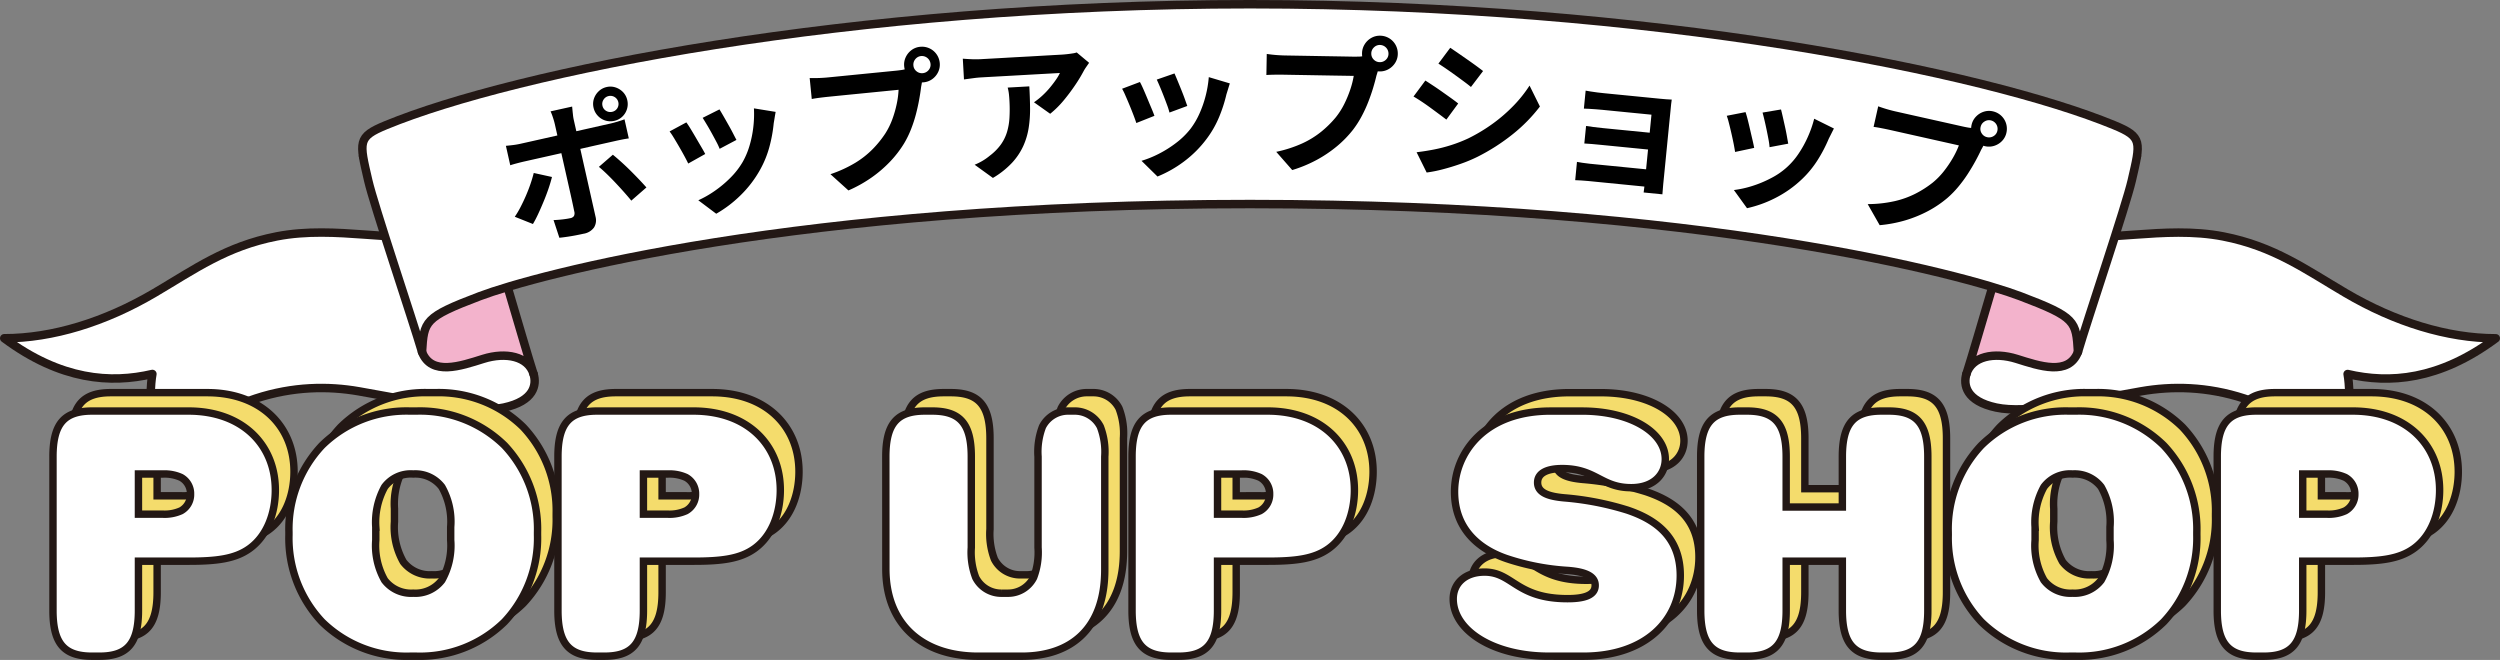 <svg xmlns="http://www.w3.org/2000/svg" width="301.02" height="79.458" viewBox="0 0 301.02 79.458">
  <rect x="0" y="0" width="301.02" height="79.458" fill="#808080" stroke="none"/>
  <g id="popup_subtitle" transform="translate(484.51 -1884.398)">
    <g id="アートワーク_44" data-name="アートワーク 44" transform="translate(-334 1913.356)">
      <g id="グループ_165711" data-name="グループ 165711" transform="translate(-150 -28.448)">
        <g id="グループ_165708" data-name="グループ 165708" transform="translate(-0.51 -0.51)">
          <g id="グループ_165707" data-name="グループ 165707">
            <path id="パス_274965" data-name="パス 274965" d="M64.249,45.034c.391,1.3.065,3.256-3.581,4.037S50.642,48.42,43.22,47.118,26.292,47.313,16.787,57.4c1.562-4.167,1.09-9.81,1.562-12.371-5.013,1.172-11,.776-17.839-4.3,5.795,0,12.122-1.943,18.1-5.464,4.818-2.837,8.615-5.612,14.707-6.8,7.168-1.4,14.721.943,19.408-.368" fill="#fff" stroke="#231815" stroke-linecap="round" stroke-linejoin="round" stroke-width="1.02"/>
            <path id="パス_274966" data-name="パス 274966" d="M43.711,18.786c1.128,2.918,4.644,1.693,7.378.835s5.416-.309,6.055,1.823c1.755,5.312,5.933,19.944,7.1,23.59-.639-2.131-3.32-2.681-6.055-1.823s-6.25,2.084-7.378-.834" fill="#f3b3cc" stroke="#231815" stroke-linecap="round" stroke-linejoin="round" stroke-width="1.02"/>
            <path id="パス_274967" data-name="パス 274967" d="M236.771,45.034c-.391,1.3-.065,3.256,3.581,4.037s10.026-.651,17.448-1.953,16.928.195,26.434,10.287c-1.563-4.167-1.091-9.81-1.563-12.371,5.013,1.172,11,.776,17.839-4.3-5.794,0-12.122-1.943-18.1-5.464-4.818-2.837-8.616-5.612-14.708-6.8-7.168-1.4-14.72.943-19.408-.368" fill="#fff" stroke="#231815" stroke-linecap="round" stroke-linejoin="round" stroke-width="1.02"/>
            <path id="パス_274968" data-name="パス 274968" d="M257.309,18.786c-1.128,2.918-4.644,1.693-7.378.835s-5.415-.309-6.055,1.823c-1.755,5.312-5.933,19.944-7.105,23.59.639-2.131,3.321-2.681,6.055-1.823s6.25,2.084,7.378-.834" fill="#f3b3cc" stroke="#231815" stroke-linecap="round" stroke-linejoin="round" stroke-width="1.02"/>
            <path id="パス_274969" data-name="パス 274969" d="M150.51.51c48.3,0,88.54,8.178,104.035,14.558,3.457,1.424,3.213,2.005,2.136,6.672-.694,3.007-5.32,16.7-6.477,20.637-.231-3.7-.231-4.163-6.939-6.708s-38.166-11.1-92.755-11.1-86.047,8.559-92.755,11.1-6.708,3.007-6.939,6.708c-1.157-3.932-5.783-17.63-6.477-20.637-1.077-4.667-1.321-5.248,2.136-6.672C61.97,8.688,102.206.51,150.51.51Z" fill="#fff" stroke="#231815" stroke-linecap="round" stroke-linejoin="round" stroke-width="1.02"/>
          </g>
        </g>
        <g id="グループ_165710" data-name="グループ 165710" transform="translate(-0.51 -0.51)">
          <g id="グループ_165709" data-name="グループ 165709">
            <path id="パス_274970" data-name="パス 274970" d="M60.914,17.558c.277-.026.565-.056.865-.093a8.762,8.762,0,0,0,.87-.15l.852-.191,1.537-.345,1.923-.433,2.072-.465,1.949-.438,1.571-.354.932-.209c.245-.056.532-.132.861-.231s.612-.192.85-.283l.517,2.3q-.412.056-.888.153T73.98,17l-.922.207-1.563.351L69.554,18l-2.072.465L65.55,18.9l-1.537.345-.886.2c-.258.058-.54.128-.848.209s-.588.163-.84.244Zm5.548,3.752q-.165.665-.432,1.444t-.6,1.573q-.33.794-.653,1.485a12.959,12.959,0,0,1-.607,1.16L61.985,26.1a10.736,10.736,0,0,0,.689-1.161q.341-.657.651-1.373t.549-1.415q.24-.7.394-1.324Zm2.429-8.479c.007.085.02.223.038.416s.04.394.063.6a4.869,4.869,0,0,0,.085.544l.261,1.159q.141.632.282,1.255c.093.416.177.794.255,1.133.052.235.126.562.22.984s.2.895.32,1.422.242,1.075.369,1.642.252,1.118.371,1.651.227,1.013.324,1.44.171.764.227,1.01a1.667,1.667,0,0,1-.178,1.3,1.922,1.922,0,0,1-1.277.758q-.476.106-.97.2t-.979.164c-.321.048-.637.088-.95.121l-.7-2.13q.586-.021,1.133-.088t.864-.139a.676.676,0,0,0,.458-.26.77.77,0,0,0,.05-.518c-.025-.106-.072-.335-.146-.687s-.164-.769-.271-1.249-.223-.99-.344-1.528-.236-1.054-.347-1.546-.207-.918-.288-1.281-.138-.615-.17-.756c-.047-.211-.119-.529-.215-.957l-.306-1.361c-.107-.48-.2-.89-.276-1.229a8.033,8.033,0,0,0-.241-.822,6.044,6.044,0,0,0-.26-.671Zm2.578.14a1.99,1.99,0,0,1,.043-1.079,2.176,2.176,0,0,1,.572-.9,2,2,0,0,1,.964-.513,1.954,1.954,0,0,1,1.082.053,2.2,2.2,0,0,1,.9.573,2.008,2.008,0,0,1,.5.958,2.045,2.045,0,0,1-.042,1.088,2.091,2.091,0,0,1-.563.9,2,2,0,0,1-.957.5,2.054,2.054,0,0,1-1.088-.041,2.078,2.078,0,0,1-.9-.572A2.042,2.042,0,0,1,71.469,12.971Zm2.324,5.659q.428.347.97.833t1.114,1.05c.378.376.739.745,1.078,1.1s.632.679.879.956l-1.82,1.589q-.408-.5-.914-1.068t-1.038-1.131q-.532-.562-1.038-1.049t-.913-.819Zm-1.252-5.9a.925.925,0,0,0,.432.613.97.97,0,0,0,.746.118.953.953,0,0,0,.607-.422.977.977,0,0,0-1.033-1.475.957.957,0,0,0-.622.435A.932.932,0,0,0,72.541,12.731Z"/>
            <path id="パス_274971" data-name="パス 274971" d="M82.642,14.737q.229.31.533.811T83.8,16.6c.214.369.423.725.627,1.071s.367.636.488.872l-2.048,1.148q-.16-.339-.451-.878t-.636-1.133c-.231-.4-.446-.76-.648-1.094a8.663,8.663,0,0,0-.507-.761Zm10.75-1.265q-.078.448-.13.766c-.034.211-.068.411-.1.6a17.245,17.245,0,0,1-.517,2.836,12.071,12.071,0,0,1-1.113,2.745,13.41,13.41,0,0,1-2.409,3.141,14.2,14.2,0,0,1-2.884,2.176l-2.157-1.621a12.225,12.225,0,0,0,1.944-1.105,13.388,13.388,0,0,0,1.907-1.591A9.371,9.371,0,0,0,89.426,19.5a9.231,9.231,0,0,0,.811-1.916,12.954,12.954,0,0,0,.463-2.237,13.292,13.292,0,0,0,.079-2.3Zm-6.763-.3q.167.266.452.76t.6,1.055q.321.561.581,1.068c.172.338.31.6.411.793l-2.022,1.071a7.662,7.662,0,0,0-.379-.817q-.256-.487-.557-1.035t-.6-1.047q-.3-.5-.509-.833Z"/>
            <path id="パス_274972" data-name="パス 274972" d="M111.179,9.195a2.992,2.992,0,0,0-.155.621c-.037.238-.076.457-.116.653q-.078.678-.231,1.516c-.1.558-.23,1.141-.386,1.747a16.015,16.015,0,0,1-.59,1.813,11.682,11.682,0,0,1-.834,1.711,12.989,12.989,0,0,1-1.683,2.193,14.885,14.885,0,0,1-2.233,1.921,15.96,15.96,0,0,1-2.793,1.561l-2.166-1.956a15.247,15.247,0,0,0,2.976-1.362,10.86,10.86,0,0,0,2.107-1.656A12.467,12.467,0,0,0,106.6,16.07a8.825,8.825,0,0,0,.851-1.73,13.311,13.311,0,0,0,.524-1.834,10.5,10.5,0,0,0,.221-1.695l-.887.088-1.451.144-1.737.172-1.746.172-1.514.151-.994.1c-.418.042-.82.087-1.207.138s-.693.1-.918.145l-.25-2.526c.182.007.4.009.661.007s.523-.009.793-.024.5-.032.691-.051l.816-.08,1.226-.122,1.46-.145,1.523-.151,1.425-.14,1.146-.114.7-.069c.179-.018.4-.045.653-.083a3.076,3.076,0,0,0,.73-.2Zm-2.307-1.2a2.073,2.073,0,0,1,.188-1.113,2.229,2.229,0,0,1,.7-.856,2.051,2.051,0,0,1,1.03-.391,2.147,2.147,0,0,1,2.362,1.936,2.045,2.045,0,0,1-.183,1.085,2.21,2.21,0,0,1-.7.856,2.077,2.077,0,0,1-1.055.4,2,2,0,0,1-1.085-.191,2.337,2.337,0,0,1-.857-.7A2,2,0,0,1,108.872,7.994Zm1.11-.11a.968.968,0,0,0,.377.7,1,1,0,0,0,.745.225,1.018,1.018,0,0,0,.705-.368.973.973,0,0,0,.233-.756,1.045,1.045,0,0,0-1.142-.936.993.993,0,0,0-.687.375A1.012,1.012,0,0,0,109.982,7.884Z"/>
            <path id="パス_274973" data-name="パス 274973" d="M131.138,7.564c-.09.125-.2.285-.334.478s-.239.359-.315.5a17.56,17.56,0,0,1-1.007,1.669,22.968,22.968,0,0,1-1.409,1.882A11.478,11.478,0,0,1,126.45,13.7L124.5,12.315a8.852,8.852,0,0,0,1.018-.814,10.012,10.012,0,0,0,.911-.962q.414-.5.722-.95a5.592,5.592,0,0,0,.47-.8l-.791.044-1.33.074L123.836,9l-1.771.1-1.662.092-1.348.075-.8.045c-.372.02-.724.053-1.058.1s-.71.093-1.127.153l-.14-2.5c.351.028.712.05,1.085.065s.746.013,1.118-.008l.827-.046,1.411-.078,1.743-.1,1.851-.1,1.725-.1,1.366-.077.764-.042q.252-.014.61-.052t.707-.094a2.516,2.516,0,0,0,.507-.118Zm-7.2,2.835q.075,1.329.09,2.572a14.523,14.523,0,0,1-.164,2.4,8.546,8.546,0,0,1-.653,2.209,7.664,7.664,0,0,1-1.356,2.023,10.29,10.29,0,0,1-2.3,1.822l-2.2-1.59a7.026,7.026,0,0,0,.894-.438,6.523,6.523,0,0,0,.938-.656,6.37,6.37,0,0,0,1.322-1.335,5.187,5.187,0,0,0,.738-1.493,7.429,7.429,0,0,0,.3-1.729,17.622,17.622,0,0,0,0-2.028q-.022-.413-.062-.8a5.148,5.148,0,0,0-.153-.811Z"/>
            <path id="パス_274974" data-name="パス 274974" d="M137.257,9.873q.186.339.421.875t.479,1.126c.163.393.323.775.479,1.143s.28.68.368.93l-2.181.867q-.114-.359-.332-.93t-.48-1.207q-.263-.635-.5-1.17a8.348,8.348,0,0,0-.4-.822Zm10.824.17c-.092.289-.168.537-.231.742s-.122.4-.179.579a17.157,17.157,0,0,1-.887,2.743,12.012,12.012,0,0,1-1.467,2.573,13.4,13.4,0,0,1-2.8,2.8,14.186,14.186,0,0,1-3.146,1.775l-1.924-1.892a12.222,12.222,0,0,0,2.073-.838,13.45,13.45,0,0,0,2.1-1.324,9.415,9.415,0,0,0,1.734-1.7,9.312,9.312,0,0,0,1.057-1.792,13.1,13.1,0,0,0,.755-2.156,13.281,13.281,0,0,0,.382-2.266Zm-6.664-1.2c.087.19.2.461.346.813s.3.727.461,1.126.308.778.435,1.136.227.638.3.84l-2.147.794a7.75,7.75,0,0,0-.267-.859c-.127-.346-.264-.712-.416-1.1s-.3-.76-.452-1.117-.281-.655-.393-.893Z"/>
            <path id="パス_274975" data-name="パス 274975" d="M166.15,7.88a3.043,3.043,0,0,0-.227.6c-.064.233-.127.445-.191.636q-.154.663-.4,1.478t-.588,1.691a15.8,15.8,0,0,1-.8,1.732,11.8,11.8,0,0,1-1.026,1.6,13.021,13.021,0,0,1-1.925,1.982,14.871,14.871,0,0,1-2.442,1.65,15.905,15.905,0,0,1-2.956,1.227l-1.924-2.194a15.245,15.245,0,0,0,3.115-1.008,10.86,10.86,0,0,0,2.283-1.4,12.552,12.552,0,0,0,1.731-1.7,8.81,8.81,0,0,0,1.045-1.62,13.518,13.518,0,0,0,.734-1.761A10.466,10.466,0,0,0,163,9.139l-.892-.015L160.647,9.1l-1.746-.03-1.755-.031-1.52-.026-1-.018c-.42-.007-.826-.008-1.215,0s-.7.018-.928.038l.044-2.538c.18.027.4.055.655.084s.522.051.791.067.5.027.694.031l.818.014,1.232.021,1.467.026,1.53.027,1.431.024,1.151.02.7.013q.27,0,.657-.007a3.1,3.1,0,0,0,.749-.112ZM164,6.42a2.072,2.072,0,0,1,.316-1.083,2.223,2.223,0,0,1,.8-.77,2.05,2.05,0,0,1,1.067-.269,2.145,2.145,0,0,1,2.122,2.2,2.04,2.04,0,0,1-.306,1.057,2.229,2.229,0,0,1-.8.77A2.086,2.086,0,0,1,166.1,8.6a1.985,1.985,0,0,1-1.056-.315,2.321,2.321,0,0,1-.77-.8A2,2,0,0,1,164,6.42Zm1.116.02a.978.978,0,0,0,.293.734,1,1,0,0,0,.715.31,1.02,1.02,0,0,0,.743-.285.975.975,0,0,0,.318-.723,1.045,1.045,0,0,0-1.025-1.062.987.987,0,0,0-.726.293A1.009,1.009,0,0,0,165.113,6.44Z"/>
            <path id="パス_274976" data-name="パス 274976" d="M171.625,9.7c.29.185.617.4.982.64s.733.495,1.1.755.719.509,1.048.744.6.442.823.622l-1.424,1.94q-.381-.291-.865-.652c-.324-.24-.666-.493-1.031-.76s-.722-.518-1.076-.753-.681-.441-.984-.614Zm-1.056,8.631q1.033-.123,2.082-.327a18.325,18.325,0,0,0,2.1-.541,17.191,17.191,0,0,0,2.054-.806,20.257,20.257,0,0,0,2.956-1.783,18.782,18.782,0,0,0,2.5-2.169,15.6,15.6,0,0,0,1.909-2.4l1.248,2.521a19.061,19.061,0,0,1-3.294,3.351,24.113,24.113,0,0,1-4.216,2.7,17.732,17.732,0,0,1-2.058.859q-1.111.39-2.182.664a15.107,15.107,0,0,1-1.886.373Zm4.05-12.575q.417.275.956.647t1.1.764q.564.393,1.058.753c.329.241.609.451.84.633l-1.459,1.92q-.345-.289-.847-.66t-1.039-.761c-.358-.26-.715-.511-1.067-.753s-.675-.455-.965-.639Z"/>
            <path id="パス_274977" data-name="パス 274977" d="M189.879,19.492q.231.04.64.108c.273.045.576.084.911.117l.9.089,1.442.142,1.693.167,1.674.166,1.37.135.753.074-.206,2.078-.823-.081-1.389-.137-1.657-.164-1.665-.164-1.425-.141-.886-.088c-.25-.024-.533-.046-.844-.065s-.546-.029-.7-.033Zm1.045-8.579.623.107q.392.066.821.117t.769.085l1.111.11,1.477.145,1.586.157,1.469.145,1.128.111c.216.022.464.043.745.065s.494.034.638.036c-.024.118-.047.3-.072.544s-.046.463-.064.654c-.014.132-.04.4-.081.815s-.09.917-.15,1.514-.121,1.23-.187,1.9-.13,1.323-.193,1.961-.12,1.207-.168,1.7-.085.863-.11,1.1q-.02.216-.05.6c-.019.258-.037.464-.051.62l-2.258-.224c.027-.154.055-.368.082-.643s.05-.5.067-.68q.047-.466.117-1.192t.157-1.576q.082-.85.17-1.72t.16-1.621q.073-.752.124-1.262c.034-.341.055-.565.066-.672l-.573-.057-.949-.094-1.156-.113-1.217-.121-1.129-.111-.887-.088c-.226-.022-.484-.045-.771-.067s-.566-.041-.835-.055-.478-.023-.622-.026Zm.051,4.256c.238.035.537.077.9.125s.712.088,1.046.121l.761.075,1.273.126,1.5.147,1.46.144,1.174.117.59.058-.2,2.024-.6-.059-1.165-.115-1.46-.144-1.5-.148-1.262-.125-.771-.076q-.5-.049-1.066-.1t-.89-.061Z"/>
            <path id="パス_274978" data-name="パス 274978" d="M210.176,13.5q.126.365.269.932t.284,1.19q.143.623.281,1.208t.208.978l-2.3.49q-.053-.372-.17-.972c-.08-.4-.17-.824-.273-1.27s-.2-.859-.3-1.237a8.125,8.125,0,0,0-.259-.877Zm10.643,1.973c-.139.27-.255.5-.351.693s-.186.372-.273.541a17.187,17.187,0,0,1-1.333,2.557,12.042,12.042,0,0,1-1.875,2.292,13.412,13.412,0,0,1-3.232,2.288,14.131,14.131,0,0,1-3.4,1.225l-1.581-2.187a12.249,12.249,0,0,0,2.185-.48,13.486,13.486,0,0,0,2.292-.955,8.672,8.672,0,0,0,3.336-2.982,12.9,12.9,0,0,0,1.1-2,13.3,13.3,0,0,0,.756-2.17Zm-6.371-2.292c.054.2.123.489.207.859l.266,1.187q.141.632.239,1.192t.158.88l-2.249.424a7.609,7.609,0,0,0-.12-.892q-.1-.542-.226-1.153t-.259-1.177q-.132-.567-.239-.946Z"/>
            <path id="パス_274979" data-name="パス 274979" d="M239.206,16.91a3.126,3.126,0,0,0-.343.541c-.109.215-.215.41-.316.584q-.285.62-.693,1.367t-.917,1.537a15.83,15.83,0,0,1-1.129,1.536,11.588,11.588,0,0,1-1.329,1.363,12.941,12.941,0,0,1-2.285,1.553,14.8,14.8,0,0,1-2.724,1.123,15.89,15.89,0,0,1-3.142.6l-1.443-2.537a15.143,15.143,0,0,0,3.254-.359,10.872,10.872,0,0,0,2.52-.91A12.444,12.444,0,0,0,232.7,22a8.835,8.835,0,0,0,1.35-1.376,13.426,13.426,0,0,0,1.074-1.576,10.591,10.591,0,0,0,.741-1.54l-.869-.195-1.423-.319-1.7-.382-1.713-.384-1.484-.333-.975-.219q-.615-.138-1.19-.248c-.382-.074-.688-.124-.916-.15l.556-2.477q.255.094.625.214c.246.08.5.156.761.226s.485.127.673.169l.8.18,1.2.27,1.431.32,1.493.335,1.4.313,1.124.252q.474.108.686.154.263.06.644.127a3.069,3.069,0,0,0,.757.04Zm-1.814-1.864a2.075,2.075,0,0,1,.528-1,2.222,2.222,0,0,1,.935-.592,2.043,2.043,0,0,1,1.1-.049,2.146,2.146,0,0,1,1.634,2.58,2.043,2.043,0,0,1-.513.974,2.224,2.224,0,0,1-.935.592,2.085,2.085,0,0,1-1.128.052,2,2,0,0,1-.971-.523,2.321,2.321,0,0,1-.593-.935A2,2,0,0,1,237.392,15.046Zm1.089.244a.974.974,0,0,0,.139.779,1,1,0,0,0,.637.447,1.022,1.022,0,0,0,.786-.129.975.975,0,0,0,.458-.644,1.045,1.045,0,0,0-.79-1.247.985.985,0,0,0-.77.141A1,1,0,0,0,238.481,15.29Z"/>
          </g>
        </g>
      </g>
    </g>
    <g id="アートワーク_22" data-name="アートワーク 22" transform="translate(-333.852 1948.803)">
      <g id="グループ_165706" data-name="グループ 165706" transform="translate(-146.124 -24.606)">
        <path id="パス_284011" data-name="パス 284011" d="M12.136-17.1v-4.838h2.952a4.78,4.78,0,0,1,2.173.41,2.226,2.226,0,0,1,1.148,2.009,2.226,2.226,0,0,1-1.148,2.009,4.78,4.78,0,0,1-2.173.41ZM6.56-29.52c-3.321,0-4.715,1.476-4.715,5.494V-5.494C1.845-1.476,3.239,0,6.56,0h.861c3.321,0,4.715-1.476,4.715-5.494v-5.945h6.027c3.444,0,5.617-.287,7.339-1.517,2.173-1.558,3.116-4.346,3.116-7.052,0-5.453-3.977-9.512-10.455-9.512ZM30.258-14.6A14.692,14.692,0,0,0,34.235-4.141,14.524,14.524,0,0,0,44.813,0h.82A14.524,14.524,0,0,0,56.211-4.141,14.692,14.692,0,0,0,60.188-14.6v-.328a14.692,14.692,0,0,0-3.977-10.455A14.524,14.524,0,0,0,45.633-29.52h-.82a14.524,14.524,0,0,0-10.578,4.141,14.692,14.692,0,0,0-3.977,10.455Zm10.455-.943a8.828,8.828,0,0,1,1.066-4.838,3.908,3.908,0,0,1,3.444-1.558,4.009,4.009,0,0,1,3.444,1.558,8.483,8.483,0,0,1,1.066,4.838v1.558a8.483,8.483,0,0,1-1.066,4.838,4.009,4.009,0,0,1-3.444,1.558,4.009,4.009,0,0,1-3.444-1.558,8.483,8.483,0,0,1-1.066-4.838ZM72.939-17.1v-4.838h2.952a4.78,4.78,0,0,1,2.173.41,2.226,2.226,0,0,1,1.148,2.009,2.226,2.226,0,0,1-1.148,2.009,4.78,4.78,0,0,1-2.173.41ZM67.363-29.52c-3.321,0-4.715,1.476-4.715,5.494V-5.494C62.648-1.476,64.042,0,67.363,0h.861c3.321,0,4.715-1.476,4.715-5.494v-5.945h6.027c3.444,0,5.617-.287,7.339-1.517,2.173-1.558,3.116-4.346,3.116-7.052,0-5.453-3.977-9.512-10.455-9.512ZM102.131-10.5c0,6.724,4.469,10.5,11.111,10.5h5.248c5.863,0,10-3.239,10-10.414V-24.026a8.485,8.485,0,0,0-.533-3.608A3.454,3.454,0,0,0,124.8-29.52h-.656a3.454,3.454,0,0,0-3.157,1.886,8.485,8.485,0,0,0-.533,3.608v10.947a8.485,8.485,0,0,1-.533,3.608,3.454,3.454,0,0,1-3.157,1.886h-.656a3.454,3.454,0,0,1-3.157-1.886,8.485,8.485,0,0,1-.533-3.608V-24.026c0-4.018-1.394-5.494-4.715-5.494h-.861c-3.321,0-4.715,1.476-4.715,5.494Zm39.934-6.6v-4.838h2.952a4.78,4.78,0,0,1,2.173.41,2.226,2.226,0,0,1,1.148,2.009,2.226,2.226,0,0,1-1.148,2.009,4.78,4.78,0,0,1-2.173.41ZM136.489-29.52c-3.321,0-4.715,1.476-4.715,5.494V-5.494c0,4.018,1.394,5.494,4.715,5.494h.861c3.321,0,4.715-1.476,4.715-5.494v-5.945h6.027c3.444,0,5.617-.287,7.339-1.517,2.173-1.558,3.116-4.346,3.116-7.052,0-5.453-3.977-9.512-10.455-9.512ZM186.1,0c7.544,0,11.685-4.346,11.685-9.717,0-4.633-2.952-6.724-6.355-7.872a34.947,34.947,0,0,0-7.585-1.476c-1.845-.164-3.239-.574-3.239-1.845,0-1.189,1.23-1.681,2.952-1.681,4.1,0,4.674,2.3,8.323,2.3,2.747,0,4.1-1.64,4.1-3.444,0-3.2-4.182-5.781-10-5.781h-3.813c-7.913,0-11.562,5-11.562,9.717,0,4.469,2.911,6.888,6.232,8.036a28.622,28.622,0,0,0,7.38,1.435c2.173.164,3.321.7,3.321,1.8,0,1.189-1.312,1.6-3.321,1.6-6.191,0-6.6-3.2-10-3.2-2.378,0-3.772,1.394-3.772,3.239,0,3.731,4.715,6.888,11.521,6.888Zm35.916-29.52c-3.321,0-4.715,1.476-4.715,5.494v6.068h-6.765v-6.068c0-4.018-1.394-5.494-4.715-5.494h-.861c-3.321,0-4.715,1.476-4.715,5.494V-5.494c0,4.018,1.394,5.494,4.715,5.494h.861c3.321,0,4.715-1.476,4.715-5.494v-5.945H217.3v5.945C217.3-1.476,218.694,0,222.015,0h.861c3.321,0,4.715-1.476,4.715-5.494V-24.026c0-4.018-1.394-5.494-4.715-5.494ZM230.051-14.6a14.692,14.692,0,0,0,3.977,10.455A14.524,14.524,0,0,0,244.606,0h.82A14.524,14.524,0,0,0,256-4.141,14.692,14.692,0,0,0,259.981-14.6v-.328A14.692,14.692,0,0,0,256-25.379a14.524,14.524,0,0,0-10.578-4.141h-.82a14.524,14.524,0,0,0-10.578,4.141,14.692,14.692,0,0,0-3.977,10.455Zm10.455-.943a8.828,8.828,0,0,1,1.066-4.838,3.908,3.908,0,0,1,3.444-1.558,4.009,4.009,0,0,1,3.444,1.558,8.483,8.483,0,0,1,1.066,4.838v1.558a8.483,8.483,0,0,1-1.066,4.838,4.009,4.009,0,0,1-3.444,1.558,4.009,4.009,0,0,1-3.444-1.558,8.483,8.483,0,0,1-1.066-4.838ZM272.732-17.1v-4.838h2.952a4.78,4.78,0,0,1,2.173.41,2.226,2.226,0,0,1,1.148,2.009,2.226,2.226,0,0,1-1.148,2.009,4.78,4.78,0,0,1-2.173.41ZM267.156-29.52c-3.321,0-4.715,1.476-4.715,5.494V-5.494c0,4.018,1.394,5.494,4.715,5.494h.861c3.321,0,4.715-1.476,4.715-5.494v-5.945h6.027c3.444,0,5.617-.287,7.339-1.517,2.173-1.558,3.116-4.346,3.116-7.052,0-5.453-3.977-9.512-10.455-9.512Z" transform="translate(2.249 37)" fill="#f4dc6c" stroke="#231815" stroke-linecap="round" stroke-width="0.893"/>
        <path id="パス_284010" data-name="パス 284010" d="M12.136-17.1v-4.838h2.952a4.78,4.78,0,0,1,2.173.41,2.226,2.226,0,0,1,1.148,2.009,2.226,2.226,0,0,1-1.148,2.009,4.78,4.78,0,0,1-2.173.41ZM6.56-29.52c-3.321,0-4.715,1.476-4.715,5.494V-5.494C1.845-1.476,3.239,0,6.56,0h.861c3.321,0,4.715-1.476,4.715-5.494v-5.945h6.027c3.444,0,5.617-.287,7.339-1.517,2.173-1.558,3.116-4.346,3.116-7.052,0-5.453-3.977-9.512-10.455-9.512ZM30.258-14.6A14.692,14.692,0,0,0,34.235-4.141,14.524,14.524,0,0,0,44.813,0h.82A14.524,14.524,0,0,0,56.211-4.141,14.692,14.692,0,0,0,60.188-14.6v-.328a14.692,14.692,0,0,0-3.977-10.455A14.524,14.524,0,0,0,45.633-29.52h-.82a14.524,14.524,0,0,0-10.578,4.141,14.692,14.692,0,0,0-3.977,10.455Zm10.455-.943a8.828,8.828,0,0,1,1.066-4.838,3.908,3.908,0,0,1,3.444-1.558,4.009,4.009,0,0,1,3.444,1.558,8.483,8.483,0,0,1,1.066,4.838v1.558a8.483,8.483,0,0,1-1.066,4.838,4.009,4.009,0,0,1-3.444,1.558,4.009,4.009,0,0,1-3.444-1.558,8.483,8.483,0,0,1-1.066-4.838ZM72.939-17.1v-4.838h2.952a4.78,4.78,0,0,1,2.173.41,2.226,2.226,0,0,1,1.148,2.009,2.226,2.226,0,0,1-1.148,2.009,4.78,4.78,0,0,1-2.173.41ZM67.363-29.52c-3.321,0-4.715,1.476-4.715,5.494V-5.494C62.648-1.476,64.042,0,67.363,0h.861c3.321,0,4.715-1.476,4.715-5.494v-5.945h6.027c3.444,0,5.617-.287,7.339-1.517,2.173-1.558,3.116-4.346,3.116-7.052,0-5.453-3.977-9.512-10.455-9.512ZM102.131-10.5c0,6.724,4.469,10.5,11.111,10.5h5.248c5.863,0,10-3.239,10-10.414V-24.026a8.485,8.485,0,0,0-.533-3.608A3.454,3.454,0,0,0,124.8-29.52h-.656a3.454,3.454,0,0,0-3.157,1.886,8.485,8.485,0,0,0-.533,3.608v10.947a8.485,8.485,0,0,1-.533,3.608,3.454,3.454,0,0,1-3.157,1.886h-.656a3.454,3.454,0,0,1-3.157-1.886,8.485,8.485,0,0,1-.533-3.608V-24.026c0-4.018-1.394-5.494-4.715-5.494h-.861c-3.321,0-4.715,1.476-4.715,5.494Zm39.934-6.6v-4.838h2.952a4.78,4.78,0,0,1,2.173.41,2.226,2.226,0,0,1,1.148,2.009,2.226,2.226,0,0,1-1.148,2.009,4.78,4.78,0,0,1-2.173.41ZM136.489-29.52c-3.321,0-4.715,1.476-4.715,5.494V-5.494c0,4.018,1.394,5.494,4.715,5.494h.861c3.321,0,4.715-1.476,4.715-5.494v-5.945h6.027c3.444,0,5.617-.287,7.339-1.517,2.173-1.558,3.116-4.346,3.116-7.052,0-5.453-3.977-9.512-10.455-9.512ZM186.1,0c7.544,0,11.685-4.346,11.685-9.717,0-4.633-2.952-6.724-6.355-7.872a34.947,34.947,0,0,0-7.585-1.476c-1.845-.164-3.239-.574-3.239-1.845,0-1.189,1.23-1.681,2.952-1.681,4.1,0,4.674,2.3,8.323,2.3,2.747,0,4.1-1.64,4.1-3.444,0-3.2-4.182-5.781-10-5.781h-3.813c-7.913,0-11.562,5-11.562,9.717,0,4.469,2.911,6.888,6.232,8.036a28.622,28.622,0,0,0,7.38,1.435c2.173.164,3.321.7,3.321,1.8,0,1.189-1.312,1.6-3.321,1.6-6.191,0-6.6-3.2-10-3.2-2.378,0-3.772,1.394-3.772,3.239,0,3.731,4.715,6.888,11.521,6.888Zm35.916-29.52c-3.321,0-4.715,1.476-4.715,5.494v6.068h-6.765v-6.068c0-4.018-1.394-5.494-4.715-5.494h-.861c-3.321,0-4.715,1.476-4.715,5.494V-5.494c0,4.018,1.394,5.494,4.715,5.494h.861c3.321,0,4.715-1.476,4.715-5.494v-5.945H217.3v5.945C217.3-1.476,218.694,0,222.015,0h.861c3.321,0,4.715-1.476,4.715-5.494V-24.026c0-4.018-1.394-5.494-4.715-5.494ZM230.051-14.6a14.692,14.692,0,0,0,3.977,10.455A14.524,14.524,0,0,0,244.606,0h.82A14.524,14.524,0,0,0,256-4.141,14.692,14.692,0,0,0,259.981-14.6v-.328A14.692,14.692,0,0,0,256-25.379a14.524,14.524,0,0,0-10.578-4.141h-.82a14.524,14.524,0,0,0-10.578,4.141,14.692,14.692,0,0,0-3.977,10.455Zm10.455-.943a8.828,8.828,0,0,1,1.066-4.838,3.908,3.908,0,0,1,3.444-1.558,4.009,4.009,0,0,1,3.444,1.558,8.483,8.483,0,0,1,1.066,4.838v1.558a8.483,8.483,0,0,1-1.066,4.838,4.009,4.009,0,0,1-3.444,1.558,4.009,4.009,0,0,1-3.444-1.558,8.483,8.483,0,0,1-1.066-4.838ZM272.732-17.1v-4.838h2.952a4.78,4.78,0,0,1,2.173.41,2.226,2.226,0,0,1,1.148,2.009,2.226,2.226,0,0,1-1.148,2.009,4.78,4.78,0,0,1-2.173.41ZM267.156-29.52c-3.321,0-4.715,1.476-4.715,5.494V-5.494c0,4.018,1.394,5.494,4.715,5.494h.861c3.321,0,4.715-1.476,4.715-5.494v-5.945h6.027c3.444,0,5.617-.287,7.339-1.517,2.173-1.558,3.116-4.346,3.116-7.052,0-5.453-3.977-9.512-10.455-9.512Z" transform="translate(0 39.213)" fill="#fff" stroke="#231815" stroke-linecap="round" stroke-width="0.893"/>
      </g>
    </g>
  </g>
</svg>
